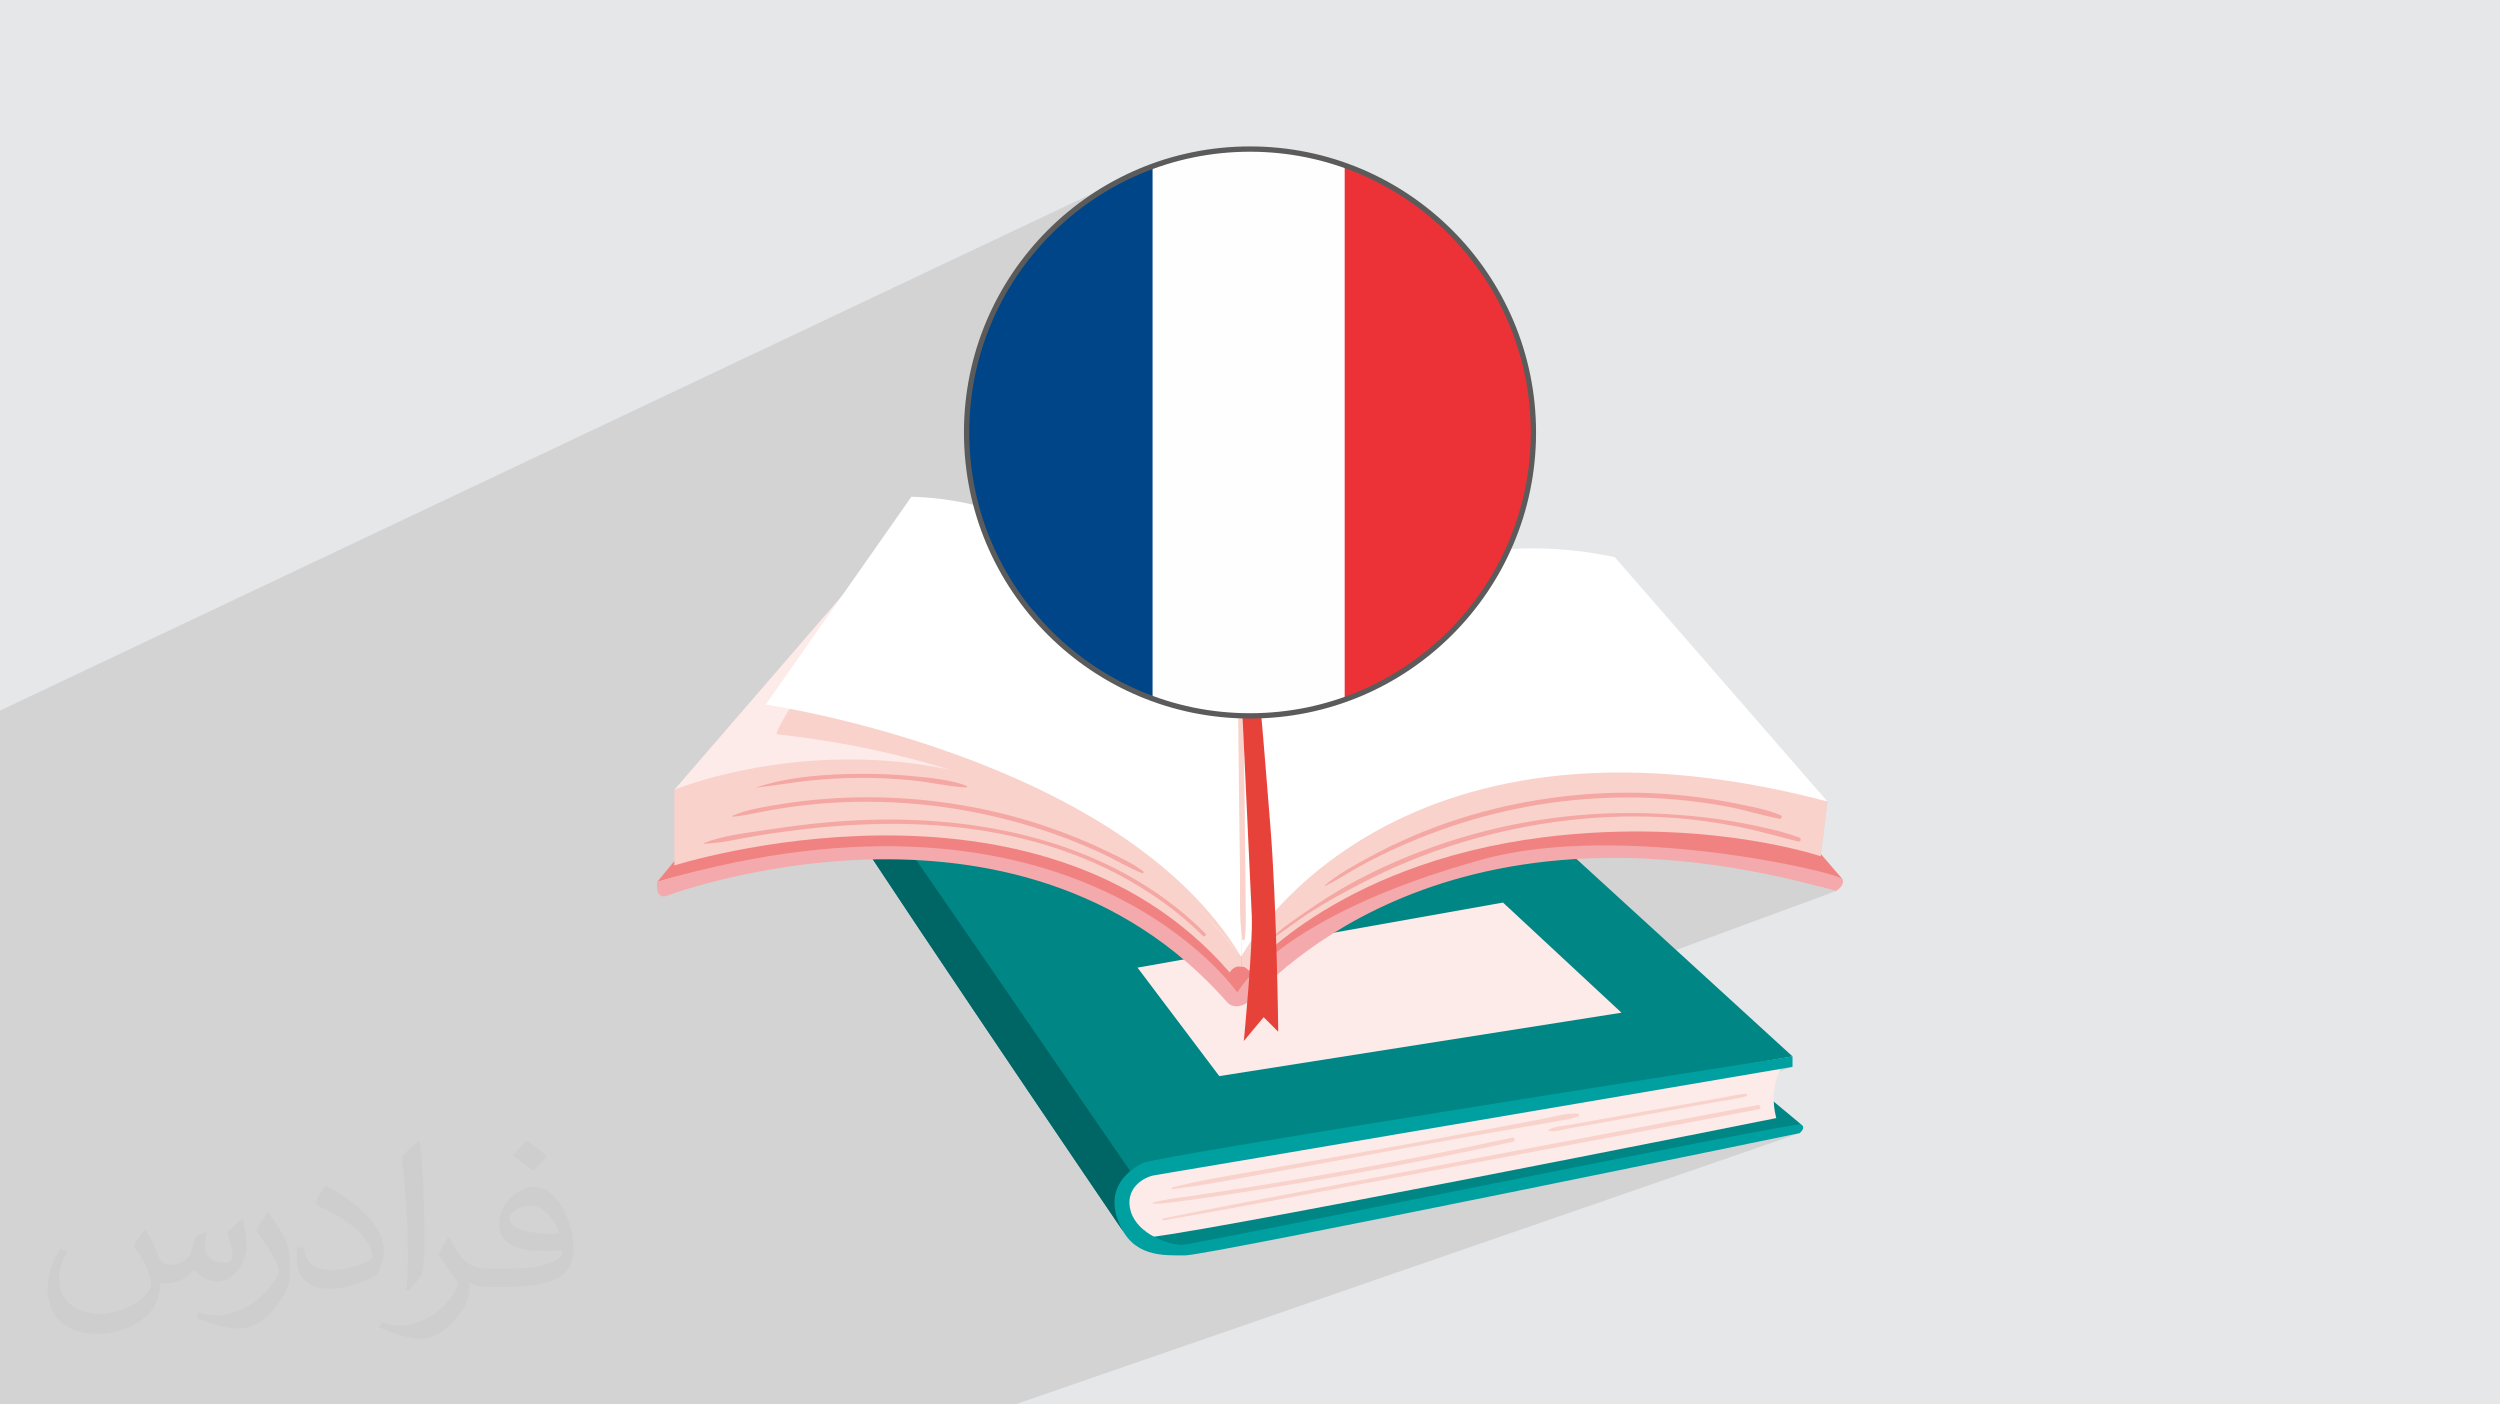 <?xml version="1.0" encoding="UTF-8"?>
<!DOCTYPE svg PUBLIC "-//W3C//DTD SVG 1.0//EN" "http://www.w3.org/TR/2001/REC-SVG-20010904/DTD/svg10.dtd">
<!-- Creator: CorelDRAW -->
<svg xmlns="http://www.w3.org/2000/svg" xml:space="preserve" width="94.192mm" height="52.917mm" version="1.0" style="shape-rendering:geometricPrecision; text-rendering:geometricPrecision; image-rendering:optimizeQuality; fill-rule:evenodd; clip-rule:evenodd"
viewBox="0 0 9404.92 5283.66"
 xmlns:xlink="http://www.w3.org/1999/xlink"
 xmlns:xodm="http://www.corel.com/coreldraw/odm/2003">
 <defs>
  <style type="text/css">
   <![CDATA[
    .str0 {stroke:#5B5B5B;stroke-width:19.97;stroke-miterlimit:22.926}
    .fil16 {fill:none}
    .fil13 {fill:#004587}
    .fil15 {fill:#ED3237}
    .fil14 {fill:#FEFEFE}
    .fil4 {fill:#FCEBE8;fill-rule:nonzero}
    .fil7 {fill:#F9D2CB;fill-rule:nonzero}
    .fil9 {fill:#F4AAAC;fill-rule:nonzero}
    .fil11 {fill:#F4A7A3;fill-rule:nonzero}
    .fil8 {fill:#F08382;fill-rule:nonzero}
    .fil12 {fill:#E74239;fill-rule:nonzero}
    .fil6 {fill:#00A0A1;fill-rule:nonzero}
    .fil3 {fill:#008685;fill-rule:nonzero}
    .fil5 {fill:#006565;fill-rule:nonzero}
    .fil10 {fill:white;fill-rule:nonzero}
    .fil2 {fill:#373435;fill-opacity:0.031}
    .fil1 {fill:#2B2A29;fill-opacity:0.102}
    .fil0 {fill:#E6E7E8}
   ]]>
  </style>
     <clipPath id="id0">
      <path d="M4702.46 560.81c588.81,0 1066.13,477.32 1066.13,1066.13 0,588.81 -477.32,1066.13 -1066.13,1066.13 -588.81,0 -1066.13,-477.32 -1066.13,-1066.13 0,-588.81 477.32,-1066.13 1066.13,-1066.13z"/>
     </clipPath>
 </defs>
 <g id="Layer_x0020_1">
  <polygon class="fil0" points="-0,0 9404.92,0 9404.92,5283.66 -0,5283.66 "/>
  <polygon class="fil1" points="-0,4091.99 -0,4057.95 -0,4017.82 -0,3899.64 -0,3725.22 -0,3586.55 -0,3567.59 -0,3409.9 -0,3277.02 -0,2771.78 -0,2673.17 4240.25,665.94 4287.48,644.59 4335.89,625.5 4385.43,608.74 4436.01,594.38 4487.6,582.47 4540.1,573.09 4593.46,566.31 4647.59,562.2 4702.46,560.81 4757.33,562.2 4811.47,566.31 4864.82,573.09 4917.33,582.47 4968.91,594.38 5019.49,608.74 5069.04,625.5 5117.44,644.59 5164.67,665.94 5210.64,689.49 5255.28,715.16 5298.55,742.89 5340.35,772.61 5380.61,804.26 5419.31,837.77 5456.33,873.07 5491.63,910.09 5525.14,948.78 5556.79,989.05 5586.51,1030.85 5614.24,1074.11 5639.91,1118.76 5663.46,1164.73 5684.8,1211.96 5703.89,1260.36 5720.66,1309.91 5735.02,1360.49 5746.93,1412.07 5756.31,1464.57 5763.09,1517.93 5767.2,1572.07 5768.59,1626.94 5767.2,1681.8 5763.09,1735.94 5756.31,1789.3 5746.93,1841.8 5735.02,1893.38 5720.66,1943.97 5703.89,1993.51 5684.8,2041.92 5663.46,2089.15 5639.91,2135.12 5614.24,2179.76 5586.51,2223.02 5556.79,2264.82 5525.14,2305.09 5491.63,2343.78 5456.33,2380.81 5419.31,2416.1 5380.61,2449.61 5340.35,2481.26 5298.55,2510.99 5255.28,2538.72 5210.64,2564.39 5164.67,2587.93 5117.44,2609.28 4750.64,2758.83 4751.33,2766.89 4753.54,2793.12 4755.77,2819.91 4758.03,2847.19 4760.29,2874.9 4762.58,2902.99 4764.87,2931.38 4767.17,2960.03 4769.49,2988.86 4771.82,3017.82 4774.14,3046.85 4776.47,3075.88 4778.81,3104.86 4781.08,3134.23 4783.24,3164.44 4785.3,3195.33 4787.23,3226.82 4789.07,3258.79 4789.33,3263.59 5363.32,3037.95 5445.42,3007.59 5532.8,2980.32 5625.61,2956.6 5723.93,2936.9 5827.88,2921.67 5937.54,2911.35 6053.06,2906.41 6174.5,2907.29 6302.01,2914.46 6435.67,2928.37 6575.58,2949.45 6721.87,2978.2 6874.64,3015.05 6849.29,3221.29 6737.84,3262.83 6756.81,3266.64 6785.17,3272.58 6811.39,3278.27 6835.35,3283.66 6856.94,3288.68 6876.03,3293.25 6892.52,3297.32 6906.27,3300.8 6917.18,3303.63 6925.12,3305.74 6929.96,3307.05 6931.61,3307.5 6850.72,3337.4 6906.78,3352.14 5976.62,3695.08 6099.95,3809.72 4636.79,4342.83 4685.85,4334.09 4775.99,4318.1 4872.21,4301.09 4973.64,4283.2 5079.38,4264.57 5188.56,4245.39 5300.31,4225.78 5413.72,4205.9 5527.93,4185.91 5642.05,4165.96 5755.2,4146.19 5866.49,4126.76 5975.04,4107.83 6079.99,4089.54 6180.42,4072.04 6275.49,4055.48 6364.28,4040.03 6445.94,4025.83 6519.57,4013.02 6584.29,4001.77 6639.23,3992.23 6683.48,3984.54 6716.19,3978.86 6736.46,3975.34 6743.41,3974.13 6528.56,4050.14 6588.97,4039.84 6642.29,4030.76 6685.26,4023.44 6716.99,4018.04 6736.66,4014.68 6743.41,4013.53 6277.26,4177.93 6375.86,4160.15 6388,4157.97 6400.14,4155.79 6412.28,4153.6 6424.41,4151.43 6436.56,4149.24 6448.7,4147.05 6460.84,4144.85 6472.97,4142.66 6484.98,4140.59 6497.15,4138.66 6509.44,4136.76 6521.73,4134.76 6533.98,4132.56 6546.09,4130.06 6558.01,4127.11 6569.66,4123.63 6211.72,4249.4 6215.75,4248.64 6231.17,4245.73 6246.59,4242.82 6262.01,4239.9 6277.43,4236.99 6292.85,4234.07 6308.27,4231.16 6323.7,4228.25 6339.11,4225.33 6354.54,4222.42 6369.96,4219.51 6385.37,4216.6 6400.8,4213.68 6416.22,4210.77 6431.64,4207.85 6447.06,4204.94 6462.49,4202.03 6477.9,4199.11 6493.33,4196.2 6508.75,4193.28 6524.16,4190.38 6539.59,4187.46 6555.01,4184.54 6570.43,4181.63 6585.85,4178.72 6601.28,4175.81 6616.69,4172.89 6308.49,4280.65 6313.36,4279.68 6392.8,4263.91 6464.43,4249.68 6527.4,4237.14 6580.84,4226.48 6623.9,4217.88 6655.71,4211.52 6675.44,4207.58 6682.2,4206.22 6370,4314.91 6776.24,4230.26 6552.51,4307.8 6563.65,4305.51 6623.27,4293.25 6673.84,4282.84 6714.56,4274.45 6744.65,4268.25 6763.28,4264.4 6769.67,4263.09 3818.28,5283.66 3737.05,5283.66 3587.16,5283.66 3439.6,5283.66 3268.24,5283.66 3230.55,5283.66 3229.42,5283.66 3186.11,5283.66 3142.06,5283.66 3103.21,5283.66 3041.37,5283.66 3017.87,5283.66 2974.63,5283.66 2926.46,5283.66 2915.35,5283.66 2911.7,5283.66 2908.43,5283.66 2893.19,5283.66 2886.52,5283.66 2879.94,5283.66 2861.39,5283.66 2850.51,5283.66 2822.71,5283.66 2794.67,5283.66 2765.3,5283.66 2742.9,5283.66 2554.93,5283.66 2545.18,5283.66 2466.69,5283.66 2452.61,5283.66 2433.07,5283.66 2415.33,5283.66 2414.73,5283.66 2341.85,5283.66 2328.16,5283.66 2311.84,5283.66 2263.61,5283.66 2254.04,5283.66 2241.99,5283.66 2177.64,5283.66 2161.27,5283.66 2098.69,5283.66 2054.57,5283.66 1983.01,5283.66 1977.01,5283.66 1894.77,5283.66 1823.26,5283.66 1821.97,5283.66 1667.89,5283.66 1585.29,5283.66 1316.08,5283.66 1181.17,5283.66 1179.8,5283.66 1120.34,5283.66 1117.11,5283.66 1074.48,5283.66 1041.63,5283.66 895.74,5283.66 872.21,5283.66 867.59,5283.66 864.97,5283.66 799.4,5283.66 718.52,5283.66 687.2,5283.66 651.96,5283.66 636.92,5283.66 601.42,5283.66 591.27,5283.66 534.18,5283.66 465.16,5283.66 439.23,5283.66 391.93,5283.66 379.8,5283.66 378.44,5283.66 365.1,5283.66 318.28,5283.66 301.01,5283.66 294.61,5283.66 255.12,5283.66 252.49,5283.66 215.79,5283.66 160.76,5283.66 148.88,5283.66 105.24,5283.66 99.03,5283.66 48.73,5283.66 44.53,5283.66 34.25,5283.66 12.39,5283.66 -0,5283.66 -0,5283.51 -0,5280.71 -0,5279.98 -0,5272.09 -0,5269.37 -0,5264.4 -0,5255.57 -0,5251.88 -0,5236.27 -0,5235.2 -0,5221.22 -0,5220.64 -0,5146.31 -0,5116.73 -0,5005.3 -0,4996.12 -0,4990.71 -0,4958.98 -0,4891.17 -0,4877.99 -0,4773.16 -0,4753.79 -0,4734.07 -0,4695.8 -0,4661.87 -0,4621.69 -0,4583.65 -0,4553.05 -0,4540.62 -0,4498.64 -0,4471.21 -0,4465.27 -0,4453.33 -0,4452.78 -0,4432.19 -0,4417.51 -0,4415.07 -0,4404.7 -0,4395.67 -0,4360.51 -0,4353.07 -0,4348.6 -0,4339.9 -0,4309.8 -0,4288.92 -0,4286.24 -0,4276.15 -0,4263.37 -0,4249.68 -0,4233.66 -0,4170.88 -0,4131.3 -0,4126.7 -0,4125.68 "/>
  <path class="fil2" d="M548.54 4627.69c17.95,27.21 29.6,53.36 40.96,82.43 8.45,16.91 12.93,48.09 52.57,48.09 11.61,0 28.28,-3.42 43.06,-11.61 16.63,-8.73 29.32,-21.94 35.94,-42l15.85 -53.36 38.57 -19.02 2.64 2.64c-5.27,20.09 -6.59,39.36 -6.59,54.43 0,44.63 38.57,61.56 69.22,61.56 17.95,0 34.09,-8.73 34.09,-25.11 0,-21.13 -8.98,-57.06 -20.62,-89.29 17.95,-17.95 35.94,-35.94 56.53,-50.47l3.17 1.6c8.98,38.04 14,75.56 14,100.66 0,24.57 -10.83,51.79 -19.81,69.49 -18.49,34.87 -51.25,62.62 -90.87,62.62 -30.1,0 -63.65,-15.07 -86.66,-43.06l-1.32 0c-21.66,26.96 -55.22,51.25 -108.86,51.25l-16.63 0c-2.64,35.41 -10.29,60.49 -21.94,82.95 -31.95,62.34 -126.81,106.47 -216.1,106.47 -124.17,0 -186.51,-71.59 -186.51,-166.96 0,-58.91 19.27,-113.6 48.88,-152.42l24.29 10.04c-18.49,35.41 -30.91,68.68 -30.91,101.45 0,89.29 72.66,131.83 156.4,131.83 77.68,0 173.83,-49.41 191.28,-106.72 -6.59,-62.62 -30.1,-91.93 -66.04,-148.99 10.83,-19.02 24.83,-38.04 42.28,-58.38l3.17 0 0 0 0 0 -0.02 -0.09zm1432.13 -336.04c26.15,16.39 51.79,35.66 76.87,57.85 -14,19.81 -31.45,37.79 -53.11,53.64 -25.11,-20.34 -50.19,-37.79 -75.84,-56.27 17.42,-19.55 34.62,-38.29 52.04,-55.22l0 0 0 0 0 0 0 0 0 0 0.03 0zm13.47 244.11c-42.28,0 -76.87,27.75 -76.87,48.34 0,44.13 84.53,57.85 185.72,57.31 -12.68,-51.79 -57.06,-105.68 -108.86,-105.68l0.01 0.03zm-94.86 236.19c54.96,0 103.04,-1.6 139.74,-10.83 40.96,-10.29 75.56,-30.91 75.56,-45.17 0,-3.7 0,-8.19 -1.32,-11.89 -22.98,2.11 -49.41,2.11 -72.38,2.11 -74.49,0 -131.55,-16.91 -154.02,-58.66 -5.55,-11.61 -9.51,-24.57 -9.51,-39.36 0,-40.43 17.42,-79.79 48.09,-107 25.61,-22.45 53.89,-36.44 82.67,-36.44 52.04,0 93.51,41.75 122.57,107.54 15.85,35.94 26.68,77.4 26.68,129.72 0,34.87 -9.51,64.19 -31.17,85.85 -40.43,39.11 -114.92,53.89 -229.04,53.89l-51.79 0 0 0 -13.47 0c-28.28,0 -48.62,-5.02 -64.72,-17.42l-2.64 0c0.79,6.59 1.32,12.93 1.32,19.02 0,25.61 -8.45,58.38 -25.61,84.53 -50.72,75.3 -105.68,108.04 -153.24,108.04 -48.09,0 -107,-18.49 -160.11,-42.54l9.51 -18.49c17.17,7.13 40.96,11.89 73.7,11.89 85.85,0 198.66,-82.43 212.66,-163 -3.17,-6.59 -8.98,-15.32 -17.17,-24.57 -25.11,-29.85 -40.96,-54.68 -55.75,-80.83 12.68,-25.11 24.29,-45.17 35.13,-63.4l4.49 -0.53c36.72,74.77 69.99,117.55 144.23,117.55l11.61 0 0 0 53.89 0 0 0 0 0 0 0 0 0 0 0 0.09 0.01zm-371.98 79c6.34,-34.34 6.87,-72.91 6.87,-108.86l0 -53.36c0,-99.6 -12.68,-244.36 -22.98,-338.68 17.95,-19.27 43.06,-42 62.87,-57.31l5.81 1.6c13.47,118.62 16.63,256 16.63,383.06 0,33.3 -1.32,65.79 -4.49,89.55 -1.85,30.1 -19.27,52.83 -56.53,87.7l-8.19 -3.7zm-382.8 -157.19c1.85,46.77 24.83,83.49 105.15,83.49 49.93,0 92.19,-12.93 138.96,-35.13 8.45,-3.7 12.93,-8.73 12.93,-12.93 0,-29.32 -22.45,-68.15 -60.23,-103.55 -36.72,-33.3 -85.34,-62.62 -130.76,-82.18 -15.6,-6.59 -20.62,-13.47 -20.62,-20.09 0,-13.47 17.95,-41.75 32.77,-62.09l5.02 -0.53c52.04,27.21 110.17,67.64 153.24,112.53 39.11,41.47 63.4,83.49 63.4,129.19 0,33.81 -10.29,65.51 -26.96,95.11 -57.06,28.79 -117.83,50.72 -178.06,50.72 -73.17,0 -123.1,-34.34 -123.1,-114.92 0,-8.73 0,-22.19 3.17,-39.64l25.11 0 0 0 0 0 0 0 0 0 0 0 -0.02 0zm-132.37 -132.9l45.45 73.45c16.63,27.21 32.23,56.81 32.23,103.55l0 59.7c0,48.34 -30.91,100.13 -80.83,151.38 -39.11,34.62 -73.7,49.41 -105.68,49.41 -47.55,0 -101.98,-14.79 -164.85,-41.75l7.13 -18.49c19.81,5.27 42.79,9.77 71.06,9.77 90.36,-0.53 182.8,-66.57 225.08,-147.15 5.02,-9.26 6.87,-17.95 6.87,-24.04 0,-9.26 -5.02,-19.55 -8.98,-28.79 -22.98,-43.31 -48.62,-82.95 -76.87,-119.68 14.79,-23.25 29.6,-45.7 45.7,-67.9l3.7 0.53 0 0 0 0 0 0 0 0 0 0 -0.02 0.01z"/>
  <g id="_2376752728576">
   <g>
    <path class="fil3" d="M6776.24 4230.26l-528.73 -439.83c0,0 -2088.46,359.09 -2112.08,387.46 -23.62,28.34 70.87,354.36 99.22,392.17 28.36,37.81 108.69,127.57 160.65,132.29 51.98,4.72 160.66,-9.44 160.66,-9.44l2220.29 -462.65z"/>
    <path class="fil4" d="M6710.56 4003.05c0,0 -61.41,75.59 -28.36,203.17 0,0 -2357.77,472.51 -2386.13,448.88 -28.35,-23.62 -75.6,-99.22 -80.31,-141.77 -4.74,-42.51 55.75,-135.44 84.56,-138.6 28.83,-3.14 2410.23,-371.69 2410.23,-371.69z"/>
    <path class="fil3" d="M4224.61 4631.38c0,0 -1119.7,-1647.3 -1125.81,-1690.04 -6.11,-42.75 -12.21,-109.91 54.95,-158.76 67.17,-48.85 1398.36,-366.4 1838.02,-409.13l1751.64 1600.69c0,0 -2423.33,420.51 -2453.87,432.72 -30.53,12.23 -117.66,88.74 -64.93,224.52z"/>
    <polygon class="fil4" points="4586.92,4048.27 4279.3,3640.21 5654.21,3395.36 6099.95,3809.72 "/>
    <path class="fil5" d="M4264.07 4423.66c-34.11,-49.66 -946.04,-1378.23 -1123.4,-1630.45 -53.15,47.6 -47.56,108.41 -41.87,148.13 6.1,42.75 1125.81,1690.04 1125.81,1690.04 -41.44,-106.75 3.48,-176.68 39.46,-207.72z"/>
    <path class="fil6" d="M6743.41 3974.13c0,0 -2390.53,374.32 -2443.08,400.6 -52.54,26.28 -144.48,91.94 -91.94,223.28 52.54,131.37 164.18,124.78 249.55,124.78 85.37,0 2311.73,-459.71 2311.73,-459.71 0,0 26.28,-19.71 6.57,-32.83 -19.69,-13.14 -2285.45,453.16 -2331.42,453.16 -45.97,0 -164.19,-39.42 -190.46,-124.8 -26.26,-85.36 45.97,-131.34 91.95,-137.91 45.97,-6.57 2397.1,-407.17 2397.1,-407.17l0 -39.4z"/>
    <path class="fil7" d="M6612.37 4157.2c-581.62,109.64 -1163.12,219.84 -1744.51,330.7 -164.38,31.36 -328.72,62.59 -492.66,96.2 -4.48,0.92 -2.54,7.54 1.85,6.78 291.75,-50.32 582.48,-106.54 873.48,-160.99 290.93,-54.43 581.86,-108.8 872.7,-163.77 164.49,-31.07 328.98,-62.16 493.47,-93.23 10.28,-1.93 5.94,-17.61 -4.32,-15.7z"/>
    <path class="fil7" d="M5688.06 4279.91c-348.91,75.99 -700.11,141.61 -1053.03,196.06 -48.14,7.43 -96.33,14.32 -144.41,21.96 -50.37,8.02 -103.04,12.18 -152.14,26.2 -2.43,0.73 -1.96,4.4 0.6,4.42 43.84,0.37 88.12,-8.19 131.53,-13.79 43.1,-5.58 86.05,-11.83 129.01,-18.31 89.04,-13.4 177.93,-27.52 266.72,-42.33 176.14,-29.37 351.88,-61.36 526.94,-96.42 99.84,-19.99 199.5,-40.9 298.96,-62.65 9.88,-2.17 5.71,-17.31 -4.18,-15.15z"/>
    <path class="fil7" d="M6568.5 4115.07c-29.91,1.07 -60.41,9.24 -89.88,14.42 -30.92,5.41 -61.84,10.97 -92.77,16.47 -63.28,11.24 -126.6,22.52 -189.91,33.78 -61.82,11 -123.65,22 -185.47,33.02 -32.36,5.74 -64.71,11.75 -97.03,17.7 -27.35,5.02 -63.8,5.47 -87.79,19.9 -1.55,0.92 -1.45,3.73 0.54,4.09 25.74,4.83 56.22,-5.97 81.72,-10.42 30.93,-5.39 61.9,-10.69 92.81,-16.22 63.26,-11.36 126.54,-22.83 189.77,-34.22l185.38 -33.44c32.37,-5.83 64.75,-11.61 97.11,-17.49 31.73,-5.79 66.06,-8.92 96.69,-19.03 4.47,-1.48 3.95,-8.71 -1.17,-8.56z"/>
    <path class="fil7" d="M5936.1 4189.53c-47.02,-2.75 -97.43,13.34 -143.49,21.84 -49.93,9.21 -99.81,18.63 -149.66,28.11 -99.74,18.95 -199.56,37.57 -299.42,55.87 -198.43,36.31 -397.36,70.01 -595.88,105.7 -112.68,20.25 -227.36,37.68 -338.26,66.17 -3.27,0.83 -2.73,6.42 0.82,6.05 98.14,-10.53 196.09,-30.22 293.23,-47.89l299.8 -54.46c201.38,-36.56 402.35,-74.9 604.09,-109.49 56,-9.59 112,-19.07 167.95,-28.96 27.94,-4.97 55.91,-9.91 83.88,-14.87 26.82,-4.73 54.35,-7.87 79.42,-18.9 4.81,-2.13 1.9,-8.91 -2.47,-9.17z"/>
    <path class="fil8" d="M2472.62 3317.42l878.76 -1064.22 1312.02 284.62 1318.95 -333.22 949.25 1102.9c0,0 -567.46,-158.82 -1053.39,-96.32 -485.92,62.47 -902.44,291.56 -923.27,305.43 -20.81,13.89 -298.49,242.97 -298.49,242.97 0,0 -340.17,-430.4 -944.11,-534.52 -603.92,-104.13 -1239.73,92.36 -1239.73,92.36z"/>
    <path class="fil9" d="M2502.37 3371.99c0,0 1319.34,-500.96 2112.93,396.8 0,0 24.8,34.72 74.4,4.94 49.59,-29.74 694.39,-853.11 2217.08,-421.59 0,0 34.74,-19.83 24.82,-44.63 -9.92,-24.8 -833.27,-218.25 -1354.06,-74.4 -772.38,213.32 -922.56,500.94 -922.56,500.94 0,0 -605.11,-877.9 -2182.37,-416.63 0,0 -9.92,59.54 29.75,54.57z"/>
    <path class="fil4" d="M2536.83 2971.09l744.8 -861.69c0,0 735.04,-66.82 1383.21,380.89l4.46 1109.25c0,0 -458.86,-394.25 -672.7,-467.76 -213.83,-73.5 -1459.77,-160.7 -1459.77,-160.7z"/>
    <path class="fil7" d="M3477.33 2107.82c-60.1,-2.52 -108.54,-2.19 -142.2,-1.16 -111.87,154.89 -432.1,648.85 -412.72,655.31 22.86,7.64 1171.37,82.63 1746.9,837.58 0,0 -52.18,-825.92 -178.34,-963.01 -100.81,-109.56 -754.87,-411.73 -1013.64,-528.72z"/>
    <path class="fil7" d="M4669.3 3636.86l0 -37.31c-907.77,-1138.74 -2132.47,-628.46 -2132.47,-628.46l0 284.7c0,0 1364.36,-435.1 2089.51,402.85 0,0 13.23,-27.55 42.96,-21.78z"/>
    <path class="fil10" d="M4664.84 2490.3c0,0 601.4,-567.98 1409.94,-394.23l799.87 918.98c0,0 -906.78,-30.25 -1087.18,-3.54 -180.44,26.74 -922.16,420.98 -922.16,420.98l-195.99 167.07 -4.46 -1109.25z"/>
    <path class="fil7" d="M6849.29 3221.29l25.35 -206.25c-1664.44,-437.82 -2205.34,584.51 -2205.34,584.51l0 37.31c0,0 13.53,-3.99 28.47,14.99 0,0 354.46,-430.79 1186.22,-510.77 570.36,-54.86 965.3,80.21 965.3,80.21z"/>
    <path class="fil10" d="M2880.69 2650.67c0,0 1338.69,193.82 1788.61,948.88l-4.46 -1109.25c0,0 -601.4,-608.06 -1236.21,-621.44l-547.94 781.81z"/>
    <path class="fil11" d="M6768.77 3150.92c-64.8,-24.27 -134.46,-38.74 -202.21,-52.14 -66.58,-13.16 -133.96,-22.52 -201.5,-28.92 -138.68,-13.12 -278.2,-15.4 -417.07,-3.9 -275.8,22.85 -546.61,97.97 -794.79,220.55 -69.79,34.5 -137.27,73.63 -201.72,117.31 -62.97,42.71 -129.62,85.71 -183.94,139.35 -0.43,0.45 0.15,1.24 0.67,0.9 57.12,-37.44 110.4,-80.36 168.21,-116.97 57.79,-36.6 118,-69.31 178.55,-101 121.74,-63.7 249.1,-116 380.54,-155.96 261.62,-79.57 540.27,-113.9 813.17,-92.46 76.97,6.06 153.48,17.35 229.24,32.14 76.7,14.99 151.03,37.23 226.83,55.71 9.62,2.36 13.03,-11.21 4.03,-14.6z"/>
    <path class="fil11" d="M6698.09 3066.67c-53.64,-22.49 -114.26,-33.18 -171.15,-44.64 -56.16,-11.31 -112.84,-20.18 -169.76,-26.71 -117.17,-13.4 -235.56,-16.63 -353.33,-9.78 -231.67,13.45 -463.05,64.55 -677.12,154.66 -61.12,25.71 -120.87,54.43 -179.05,86.29 -55.51,30.43 -113.82,61.87 -162.21,102.98 -1.4,1.18 0.38,3.2 1.89,2.43 52.5,-26.56 101.88,-59.58 153.99,-87.11 49.98,-26.39 101.11,-50.69 153.07,-72.99 105.43,-45.27 214.52,-82.32 325.89,-110.03 223.43,-55.63 456.17,-74.12 685.56,-53.83 65.29,5.78 130.27,14.77 194.68,26.95 65.19,12.37 128.79,33.35 193.89,45.04 8.89,1.59 11.74,-9.88 3.67,-13.26z"/>
    <path class="fil11" d="M4534.49 3511.41c-368.91,-367.67 -912.99,-462.14 -1413.9,-418.41 -78.63,6.87 -157.01,16.7 -235,28.79 -78.49,12.13 -163.32,20.75 -237.66,49.62 -1.39,0.54 -1.33,2.8 0.37,2.75 69.35,-2.23 138.8,-20.56 207.18,-31.5 70.82,-11.37 141.92,-20.89 213.27,-28.1 137.82,-13.89 276.84,-19.33 415.26,-12.02 245.85,13.05 492.04,67.98 711.66,181.6 121.18,62.66 232.7,140.15 329.49,236.61 6.01,5.99 15.35,-3.34 9.34,-9.34z"/>
    <path class="fil11" d="M4301.03 3278.24c-39.74,-30.83 -88.81,-52.67 -133.91,-74.66 -46.25,-22.55 -93.68,-42.88 -141.61,-61.62 -96.98,-37.94 -196.86,-68.8 -298.49,-91.49 -204.08,-45.6 -415,-61.04 -623.49,-44.96 -56.43,4.36 -112.7,11.04 -168.57,20 -59.3,9.51 -121.94,19.25 -177.56,42.53 -2.07,0.88 -2.18,4.68 0.6,4.4 49.52,-4.85 98.38,-17.33 147.42,-25.78 53.12,-9.13 106.5,-16.46 160.17,-21.48 101.18,-9.48 203.03,-11.46 304.49,-6.12 207.18,10.9 413.01,52.63 608.22,122.86 56.69,20.41 112.43,43.36 167.14,68.68 50.84,23.53 99.75,53.75 151.63,74.44 3.68,1.45 7.13,-4.37 3.96,-6.8z"/>
    <path class="fil11" d="M3635.35 2955.84c-61.55,-22.77 -130.17,-28.93 -195.14,-35.43 -66.65,-6.68 -133.68,-9.74 -200.67,-9.24 -130.43,1.03 -270.19,9.52 -394.59,51.27 -0.28,0.08 -0.26,0.58 0.08,0.54 64.84,-7.07 129.04,-18.77 193.96,-25.68 66.64,-7.09 133.53,-10.95 200.56,-11.06 65.59,-0.1 131.18,3.27 196.41,10.03 66.3,6.91 132.01,22.28 198.5,26.19 4.03,0.23 4.25,-5.38 0.9,-6.63z"/>
    <path class="fil7" d="M4686.29 3398.77c-0.09,-41.59 -0.75,-83.17 -1.18,-124.73 -0.88,-86.12 -1.75,-172.26 -2.9,-258.37 -1.15,-86.11 -2.29,-172.23 -3.44,-258.37 -0.54,-41.57 -1.09,-83.15 -1.67,-124.72 -0.26,-20.79 -0.54,-41.59 -0.82,-62.37 -0.24,-18.11 2.06,-39.15 -7.94,-54.93 -1.19,-1.88 -3.93,-1.96 -5.1,0 -9.7,16.17 -6.86,36.62 -6.65,54.93 0.22,20.78 0.43,41.58 0.67,62.37 0.43,41.57 0.9,83.15 1.35,124.72 0.95,87.61 1.89,175.22 2.84,262.82 0.92,86.14 2.15,172.25 3.34,258.37 1.19,84.08 -3.92,171.91 8.64,255.16 0.88,5.83 8.78,3.55 9.38,-1.25 5.58,-44.18 3.59,-89.19 3.48,-133.64z"/>
    <path class="fil12" d="M4664.84 2490.3c0,0 39.31,838.54 44.27,953.01 4.98,114.48 -29.85,472.83 -29.85,472.83l74.66 -89.58 54.74 54.74c0,0 -4.96,-467.83 -29.84,-776.43 -24.89,-308.58 -49.77,-637.07 -64.71,-651.99 -14.93,-14.94 -33.82,-9.73 -49.26,37.43z"/>
   </g>
   <g>
    <g>
    </g>
    <g style="clip-path:url(#id0)">
     <g>
      <rect class="fil13" x="3602.88" y="484.32" width="743.39" height="2413.23"/>
      <rect class="fil14" x="4335.93" y="484.32" width="743.39" height="2413.23"/>
      <rect class="fil15" x="5058.66" y="484.32" width="743.39" height="2413.23"/>
     </g>
    </g>
    <path class="fil16" d="M4702.46 560.81c588.81,0 1066.13,477.32 1066.13,1066.13 0,588.81 -477.32,1066.13 -1066.13,1066.13 -588.81,0 -1066.13,-477.32 -1066.13,-1066.13 0,-588.81 477.32,-1066.13 1066.13,-1066.13z"/>
    <path class="fil16 str0" d="M4702.46 560.81c588.81,0 1066.13,477.32 1066.13,1066.13 0,588.81 -477.32,1066.13 -1066.13,1066.13 -588.81,0 -1066.13,-477.32 -1066.13,-1066.13 0,-588.81 477.32,-1066.13 1066.13,-1066.13z"/>
   </g>
  </g>
 </g>
</svg>
